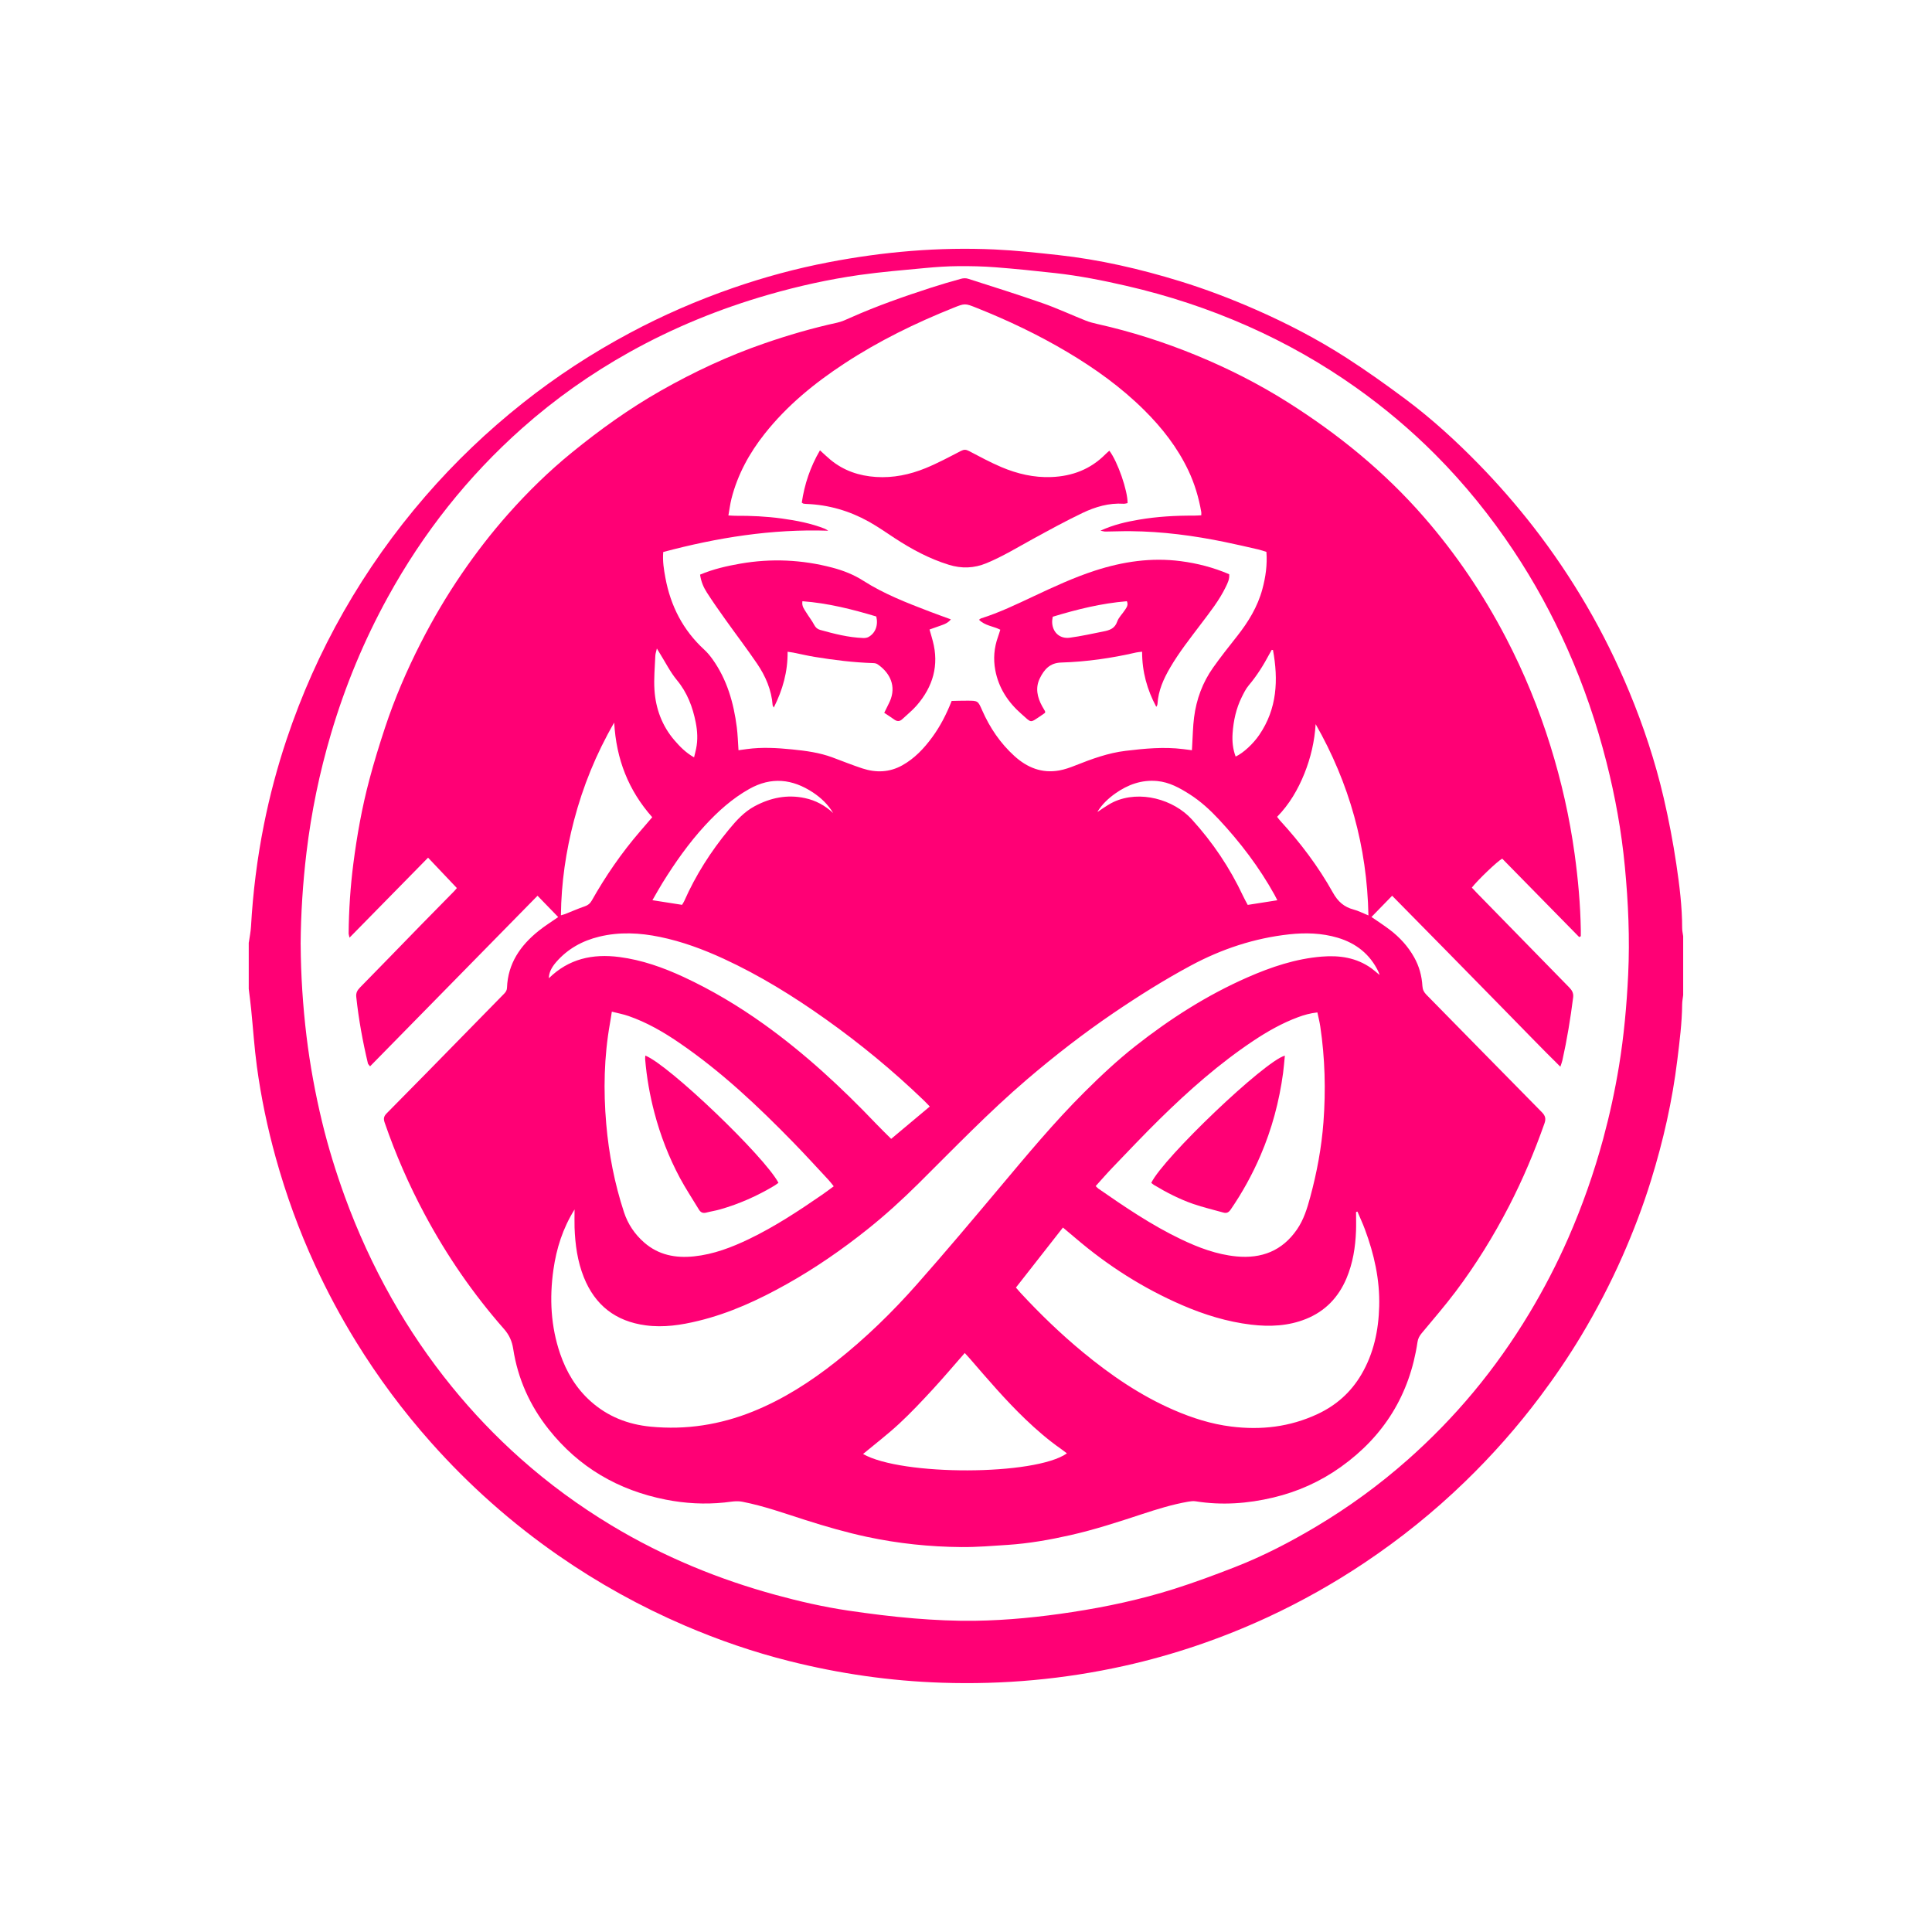 <?xml version="1.0" encoding="UTF-8"?>
<svg id="ARTWORK" xmlns="http://www.w3.org/2000/svg" viewBox="0 0 512 512">
  <defs>
    <style>
      .cls-1 {
        fill: #ff0075;
      }
    </style>
  </defs>
  <path class="cls-1" d="M65.94,249.78c.2-1.42.5-2.83.58-4.25.51-9.08,1.64-18.07,3.42-26.98,1.53-7.65,3.53-15.18,6.01-22.59,3.94-11.78,8.96-23.07,15.12-33.87,6.22-10.9,13.43-21.07,21.64-30.56,7.85-9.07,16.48-17.3,25.86-24.74,8.86-7.03,18.31-13.19,28.28-18.52,8.79-4.71,17.92-8.67,27.34-11.94,8.32-2.89,16.8-5.18,25.45-6.84,14.51-2.78,29.16-4.06,43.93-3.38,5.63.26,11.25.87,16.86,1.48,10.97,1.2,21.69,3.68,32.23,6.92,6.77,2.08,13.38,4.6,19.88,7.44,8.43,3.69,16.58,7.92,24.3,12.89,5.34,3.44,10.53,7.14,15.63,10.94,6.97,5.2,13.38,11.06,19.46,17.29,5.1,5.23,9.9,10.73,14.39,16.5,5.17,6.65,9.87,13.61,14.12,20.89,4.3,7.36,8.06,14.99,11.33,22.87,3.78,9.11,6.87,18.45,9.11,28.05,1.35,5.81,2.48,11.69,3.36,17.59.84,5.63,1.55,11.3,1.55,17.02,0,.7.18,1.41.27,2.11v15.62c-.1.82-.26,1.63-.27,2.45-.05,4.94-.68,9.82-1.28,14.71-1.32,10.85-3.73,21.46-6.96,31.89-2.12,6.87-4.69,13.59-7.59,20.17-3.2,7.25-6.86,14.26-10.93,21.05-3.34,5.55-6.97,10.9-10.87,16.09-6.06,8.08-12.72,15.62-19.97,22.63-8.21,7.95-17.08,15.09-26.58,21.44-8.16,5.46-16.68,10.26-25.58,14.39-12.24,5.67-24.93,10.01-38.1,12.94-15.91,3.54-32,5-48.31,4.46-13.73-.45-27.22-2.4-40.51-5.75-9.46-2.38-18.65-5.54-27.62-9.39-11.78-5.06-22.93-11.24-33.47-18.55-12.47-8.65-23.74-18.66-33.82-30-7.41-8.33-14.03-17.24-19.88-26.74-4.04-6.56-7.66-13.33-10.88-20.33-4.22-9.16-7.65-18.62-10.35-28.33-2.21-7.95-3.9-16.02-5.01-24.19-.68-5.04-1.01-10.13-1.52-15.2-.18-1.8-.42-3.6-.64-5.4,0-4.1,0-8.2,0-12.3ZM79.68,250.28c.05,8.14.57,16.25,1.55,24.34.93,7.65,2.32,15.2,4.12,22.67,1.62,6.72,3.67,13.32,6.03,19.83,3.4,9.32,7.52,18.31,12.4,26.95,4.66,8.25,9.99,16.07,15.97,23.43,5.53,6.8,11.56,13.12,18.1,18.95,7.5,6.68,15.57,12.6,24.17,17.78,6.88,4.15,14.04,7.76,21.45,10.86,7.2,3.02,14.58,5.52,22.11,7.58,6.3,1.72,12.66,3.18,19.12,4.14,5.85.86,11.73,1.61,17.62,2.09,5.34.44,10.72.69,16.08.62,8.64-.12,17.22-1,25.77-2.31,9.15-1.4,18.17-3.34,26.99-6.13,5.42-1.72,10.77-3.7,16.07-5.77,7.54-2.94,14.71-6.66,21.65-10.8,8.62-5.15,16.7-11.04,24.22-17.7,6.23-5.52,12.02-11.46,17.34-17.85,5.5-6.6,10.44-13.6,14.87-20.97,3.85-6.41,7.29-13.04,10.29-19.88,3.73-8.52,6.81-17.28,9.25-26.26,1.72-6.36,3.12-12.78,4.19-19.28,1.32-8.03,2.05-16.13,2.44-24.26.46-9.6.03-19.16-.88-28.69-.89-9.31-2.55-18.52-4.86-27.6-2.62-10.31-6.04-20.36-10.37-30.08-4.03-9.07-8.77-17.75-14.27-26.02-6.09-9.15-12.96-17.66-20.72-25.45-6.49-6.52-13.51-12.43-21.02-17.76-9.01-6.39-18.58-11.81-28.67-16.28-10.39-4.61-21.15-8.14-32.24-10.69-6.2-1.43-12.44-2.66-18.77-3.37-5.28-.59-10.56-1.13-15.85-1.54-3.31-.26-6.64-.33-9.95-.3-2.87.02-5.75.22-8.62.49-5.84.55-11.69,1.03-17.49,1.85-8.16,1.16-16.22,2.95-24.14,5.23-12.86,3.7-25.18,8.72-36.87,15.25-10.18,5.69-19.66,12.38-28.38,20.12-14.46,12.84-26.26,27.8-35.58,44.74-6.35,11.53-11.35,23.62-15.08,36.23-3.05,10.31-5.22,20.8-6.5,31.48-.97,8.09-1.49,16.2-1.55,24.35Z"/>
  <path class="cls-1" d="M418.47,248.3c-6.8-6.93-13.6-13.85-20.37-20.75-1.27.67-6.48,5.66-8.05,7.68.43.46.86.94,1.32,1.4,8.16,8.36,16.32,16.71,24.5,25.06.73.75,1.17,1.5,1.03,2.63-.71,5.6-1.62,11.16-2.85,16.67-.1.46-.28.91-.54,1.7-5.2-5.11-10.03-10.17-14.94-15.15-4.97-5.05-9.91-10.12-14.88-15.17-4.92-5.01-9.85-10-14.76-14.99-1.88,1.93-3.68,3.78-5.48,5.63,1.56,1.08,3.28,2.18,4.89,3.41,2.62,2,4.81,4.39,6.43,7.29,1.33,2.37,2.02,4.91,2.18,7.59.06.96.39,1.63,1.05,2.3,10.21,10.38,20.39,20.8,30.62,31.16.91.93,1.11,1.71.69,2.92-2.65,7.53-5.74,14.85-9.4,21.95-4.1,7.94-8.78,15.51-14.14,22.64-2.86,3.8-5.98,7.4-9.02,11.06-.58.7-.96,1.39-1.1,2.33-2.07,13.92-8.88,24.94-20.33,33.11-5.43,3.87-11.41,6.55-17.88,8.09-6.79,1.62-13.66,2.11-20.59,1-.64-.1-1.32-.01-1.97.1-4.21.73-8.27,2-12.32,3.33-6.25,2.06-12.51,4.1-18.94,5.55-5.45,1.23-10.96,2.2-16.54,2.57-4.09.27-8.18.61-12.27.58-8.43-.06-16.79-.94-25.04-2.7-5.52-1.18-10.93-2.75-16.31-4.46-5.53-1.77-10.99-3.73-16.72-4.85-1.66-.32-3.2.04-4.77.2-5.23.54-10.39.25-15.53-.76-12.59-2.48-23.04-8.56-31.04-18.65-4.98-6.27-8.18-13.39-9.4-21.32-.32-2.04-1.05-3.67-2.43-5.25-8.18-9.3-15.16-19.44-21.01-30.37-4.19-7.82-7.72-15.92-10.61-24.3-.35-1-.3-1.65.51-2.47,7.21-7.27,14.36-14.59,21.52-21.9,3.21-3.28,6.41-6.57,9.64-9.84.45-.46.72-.92.74-1.58.24-6.41,3.54-11.16,8.34-15.02,1.67-1.35,3.51-2.48,5.23-3.69-1.78-1.84-3.57-3.68-5.48-5.65-14.77,15.04-29.53,30.08-44.38,45.21-.28-.37-.51-.55-.57-.77-1.38-5.82-2.46-11.69-3.09-17.64-.11-1.05.27-1.74.98-2.47,5.35-5.44,10.66-10.93,15.99-16.4,2.98-3.05,5.98-6.08,8.96-9.12.3-.31.56-.65.73-.85-2.54-2.68-5-5.27-7.63-8.05-6.95,7.08-13.78,14.03-20.82,21.2-.12-.59-.23-.88-.23-1.17.06-6.15.46-12.27,1.24-18.38.97-7.53,2.3-14.98,4.25-22.31,1.23-4.65,2.65-9.25,4.16-13.82,2.54-7.68,5.73-15.1,9.4-22.3,3.27-6.42,6.91-12.61,10.98-18.55,3.76-5.49,7.81-10.73,12.22-15.71,5.22-5.89,10.83-11.38,16.94-16.35,7.43-6.05,15.21-11.63,23.55-16.37,8.77-4.98,17.88-9.24,27.43-12.53,6.33-2.19,12.75-4.06,19.3-5.49,1.23-.27,2.4-.82,3.56-1.34,6.93-3.09,14.08-5.59,21.3-7.93,2.63-.85,5.28-1.63,7.95-2.36.6-.17,1.34-.2,1.92,0,6.58,2.11,13.18,4.18,19.7,6.46,3.86,1.35,7.58,3.09,11.38,4.6,1.02.41,2.1.69,3.18.93,8.98,2.01,17.71,4.81,26.22,8.31,8.41,3.46,16.5,7.56,24.18,12.41,13.41,8.47,25.61,18.39,36.06,30.38,8.55,9.81,15.77,20.52,21.78,32.05,4.79,9.19,8.71,18.76,11.79,28.66,2.91,9.36,5.07,18.91,6.41,28.63.92,6.69,1.53,13.41,1.64,20.17,0,.54,0,1.09,0,1.63-.15.07-.3.15-.44.22ZM195.68,198.82c.87-.12,1.57-.21,2.28-.31,3.98-.54,7.96-.31,11.93.09,3.63.36,7.26.84,10.71,2.12,2.64.98,5.26,2.04,7.94,2.92,3.62,1.18,7.17,1.08,10.59-.83,3.27-1.83,5.74-4.47,7.92-7.44,2.14-2.92,3.77-6.11,5.15-9.61,1.36-.03,2.74-.08,4.11-.07,2.88,0,2.86.03,3.98,2.57,2.03,4.61,4.8,8.71,8.55,12.11,3.38,3.06,7.27,4.64,11.87,3.81,1.45-.26,2.88-.77,4.26-1.32,4.33-1.72,8.67-3.32,13.34-3.88,5.07-.61,10.13-1.1,15.23-.46.75.09,1.5.19,2.33.3.03-.51.05-.88.07-1.26.16-2.48.18-4.98.5-7.44.61-4.79,2.25-9.25,5.05-13.2,2.01-2.84,4.18-5.57,6.34-8.31,2.97-3.77,5.45-7.79,6.71-12.48.87-3.22,1.33-6.48,1.07-9.87-.75-.23-1.42-.48-2.12-.64-2.96-.68-5.93-1.37-8.9-1.98-8.25-1.7-16.58-2.8-25.02-2.87-2.21-.02-4.43.08-6.64.1-.32,0-.65-.11-1.3-.23,3.49-1.6,6.82-2.34,10.2-2.92,4.82-.82,9.67-1.1,14.55-1.07.64,0,1.27-.06,1.97-.09,0-.41.03-.63,0-.84-.66-3.83-1.76-7.53-3.43-11.05-2.89-6.08-6.96-11.29-11.7-15.99-6.09-6.04-13-11-20.35-15.37-7.67-4.56-15.7-8.39-23.99-11.69-3.15-1.26-3.15-1.27-6.27-.02-10.03,4.02-19.71,8.75-28.77,14.69-7.96,5.21-15.27,11.17-21.21,18.68-4.06,5.13-7.15,10.78-8.78,17.16-.36,1.42-.53,2.88-.82,4.47.8.04,1.34.09,1.88.09,4.1-.03,8.19.16,12.26.72,3.9.54,7.75,1.27,11.43,2.72.32.13.59.35.89.52-14.96-.51-29.45,1.83-43.73,5.64-.2,2.46.17,4.64.57,6.82,1.38,7.47,4.67,13.89,10.3,19.06.81.74,1.53,1.61,2.17,2.5,3.87,5.41,5.63,11.59,6.46,18.08.25,1.96.3,3.95.45,6.08ZM152.24,320.56c-3.09,4.96-4.78,10.28-5.58,15.93-1.07,7.57-.7,15.02,1.79,22.29,1.66,4.83,4.22,9.13,8.07,12.57,4.53,4.05,9.88,6.15,15.91,6.73,9.39.91,18.42-.51,27.14-4.03,8.02-3.24,15.22-7.86,21.98-13.21,7.79-6.16,14.9-13.07,21.46-20.5,7.4-8.37,14.6-16.93,21.79-25.49,7.3-8.69,14.53-17.42,22.59-25.44,4.32-4.3,8.76-8.46,13.55-12.23,9.17-7.21,18.93-13.46,29.64-18.16,6.31-2.77,12.8-4.95,19.72-5.51,4.69-.38,9.17.27,13.12,3.09.66.47,1.25,1.02,2.19,1.79-.2-.55-.25-.75-.34-.93-2.24-4.6-5.9-7.5-10.77-8.95-4.21-1.25-8.53-1.37-12.84-.9-9.24,1.01-17.93,3.89-26.09,8.28-7.07,3.8-13.86,8.07-20.5,12.58-7.97,5.42-15.57,11.32-22.9,17.58-10.11,8.64-19.31,18.23-28.73,27.57-4.33,4.29-8.82,8.39-13.59,12.19-6.76,5.39-13.85,10.29-21.4,14.52-7.41,4.15-15.07,7.7-23.37,9.71-4.59,1.12-9.22,1.83-13.97,1.19-7.96-1.06-13.43-5.32-16.4-12.76-1.68-4.21-2.29-8.64-2.45-13.15-.05-1.59,0-3.18,0-4.78ZM359.73,321.08c-.12.04-.24.08-.36.12,0,1.66.05,3.32-.01,4.97-.16,4.34-.83,8.58-2.53,12.61-2.12,5.02-5.62,8.7-10.71,10.75-4.69,1.89-9.59,2.11-14.54,1.52-6.36-.76-12.43-2.64-18.29-5.17-10.33-4.47-19.72-10.46-28.27-17.77-1.07-.92-2.16-1.82-3.33-2.8-4.23,5.4-8.33,10.64-12.46,15.91.51.58.86,1.01,1.23,1.41,5.16,5.57,10.61,10.83,16.46,15.67,7.41,6.12,15.28,11.52,24.13,15.36,4.89,2.12,9.92,3.73,15.24,4.39,7.92.99,15.53.11,22.83-3.29,4.98-2.32,8.86-5.77,11.64-10.48,3.29-5.59,4.58-11.72,4.74-18.1.19-7.06-1.34-13.84-3.8-20.43-.59-1.59-1.31-3.12-1.97-4.68ZM162.14,268.11c-.19,1.18-.32,2.15-.5,3.12-1.57,8.83-1.75,17.72-.98,26.64.69,7.97,2.21,15.77,4.7,23.37,1.04,3.17,2.86,5.86,5.37,8.05,3.8,3.32,8.31,4.17,13.19,3.66,5.19-.54,9.98-2.38,14.64-4.62,6.8-3.28,13.08-7.42,19.28-11.69,1.03-.71,2.03-1.47,3.11-2.26-.52-.64-.91-1.18-1.36-1.66-3.1-3.32-6.15-6.68-9.32-9.93-9.4-9.65-19.17-18.87-30.34-26.49-4.17-2.85-8.53-5.36-13.32-7.03-1.39-.49-2.86-.76-4.47-1.17ZM290.36,314.32c.32.3.49.52.71.67,7.05,4.89,14.14,9.71,21.9,13.42,4.66,2.23,9.46,4.04,14.66,4.55,6.71.65,12.18-1.47,16.09-7.15,1.79-2.6,2.69-5.56,3.5-8.55,1.77-6.52,3-13.13,3.51-19.89.63-8.48.41-16.92-.84-25.33-.18-1.23-.5-2.45-.77-3.74-1.89.21-3.53.67-5.14,1.27-4.22,1.57-8.12,3.78-11.85,6.27-9.01,6.01-17.09,13.15-24.79,20.72-4.26,4.19-8.36,8.53-12.5,12.84-1.53,1.59-2.96,3.26-4.48,4.93ZM246.39,293.23c-.64-.66-1.15-1.22-1.7-1.74-8.07-7.76-16.68-14.86-25.81-21.35-8.58-6.1-17.5-11.63-27.08-16.05-5.43-2.5-11.02-4.58-16.9-5.79-5.37-1.11-10.74-1.38-16.12-.07-4.48,1.09-8.33,3.22-11.38,6.72-1.32,1.51-1.94,2.9-1.95,4.3,5.25-5.16,11.6-6.55,18.67-5.63,5.99.78,11.6,2.77,17.04,5.29,7.49,3.48,14.55,7.7,21.28,12.51,10.84,7.76,20.56,16.77,29.75,26.4,1.28,1.34,2.62,2.64,3.98,3.99,3.43-2.87,6.77-5.67,10.23-8.57ZM282.74,385.16c-.55-.42-1.06-.83-1.59-1.2-3.36-2.35-6.46-5.03-9.42-7.87-5.24-5.02-9.95-10.54-14.69-16.02-.42-.49-.87-.95-1.37-1.51-2.89,3.29-5.6,6.51-8.44,9.59-2.89,3.13-5.81,6.25-8.93,9.14-3.05,2.83-6.37,5.36-9.58,8.03,10.2,5.85,45.62,5.78,54.02-.16ZM162.77,191.49c-4.84,8.38-8.29,16.94-10.65,25.92-2.15,8.19-3.38,16.52-3.47,25.16.52-.16.83-.23,1.12-.34,1.75-.69,3.46-1.45,5.24-2.06.85-.29,1.38-.75,1.82-1.52,3.65-6.46,7.84-12.56,12.68-18.19,1.11-1.29,2.22-2.58,3.34-3.89-6.29-7.09-9.54-15.34-10.08-25.08ZM348.66,191.88c-.28,4.58-1.3,8.93-2.98,13.12-1.7,4.23-3.98,8.14-7.23,11.47.31.4.53.72.78.99,5.37,5.85,10.14,12.17,14.01,19.1,1.32,2.37,2.95,3.81,5.49,4.48,1.26.33,2.44.96,3.92,1.56-.36-18.26-5.07-35.06-14-50.72ZM338.5,238.57c-.3-.59-.49-.99-.7-1.37-4.07-7.35-9.12-13.98-14.84-20.11-2.31-2.47-4.8-4.75-7.66-6.58-2.67-1.7-5.43-3.24-8.67-3.53-4.11-.37-7.74.95-11.05,3.29-1.88,1.33-3.55,2.9-4.77,4.9.49-.24.89-.6,1.34-.88.98-.62,1.94-1.29,2.98-1.77,6.97-3.22,15.9-.65,20.7,4.61,5.55,6.09,10.1,12.86,13.6,20.33.37.78.8,1.54,1.23,2.35,2.63-.41,5.13-.8,7.84-1.23ZM172.88,238.56c2.89.45,5.39.84,7.87,1.23.25-.43.45-.7.58-1,3.04-6.88,7.05-13.15,11.82-18.94,1.98-2.4,4.05-4.7,6.85-6.2,4.19-2.24,8.59-3.16,13.3-2.15,2.86.61,5.35,1.96,7.5,3.97-1.35-2.27-3.21-4.04-5.37-5.47-5.44-3.58-11.02-4.21-16.88-.91-4.5,2.53-8.26,5.91-11.72,9.67-4.29,4.66-7.91,9.82-11.24,15.18-.89,1.44-1.71,2.92-2.68,4.6ZM183.93,200.73c.23-.96.41-1.64.55-2.33.48-2.32.35-4.64-.1-6.93-.81-4.11-2.24-7.91-4.99-11.23-1.78-2.15-3.05-4.73-4.54-7.11-.22-.35-.43-.7-.77-1.27-.18.81-.38,1.34-.41,1.88-.12,3.03-.43,6.09-.23,9.1.33,4.96,2,9.51,5.29,13.34,1.44,1.67,2.97,3.26,5.21,4.54ZM337.36,172.26c-.11-.01-.23-.02-.34-.04-.19.33-.38.66-.56,1-1.58,2.98-3.35,5.83-5.54,8.42-.77.91-1.31,2.04-1.85,3.12-1.49,3.01-2.19,6.25-2.42,9.58-.14,2.09.05,4.16.81,6.16,2.06-.96,4.67-3.41,6.25-5.73,4.76-6.96,5.09-14.6,3.64-22.53Z"/>
  <path class="cls-1" d="M293.99,119.45c2.2,2.86,4.88,10.62,4.83,13.88-.34.06-.7.19-1.05.17-3.88-.26-7.5.82-10.9,2.44-4.44,2.12-8.75,4.49-13.07,6.85-4.08,2.23-8.03,4.66-12.35,6.45-3.33,1.38-6.61,1.49-10.04.42-5.13-1.59-9.78-4.09-14.25-7.01-2.31-1.51-4.58-3.11-6.99-4.45-5.11-2.83-10.59-4.43-16.45-4.65-.28-.01-.55-.04-.82-.09-.1-.02-.19-.11-.42-.26.71-4.84,2.24-9.45,4.82-13.86,1,.9,1.86,1.74,2.78,2.5,3.49,2.89,7.58,4.27,12.06,4.56,4.56.3,8.96-.62,13.14-2.33,3.21-1.31,6.29-2.97,9.38-4.57.8-.41,1.34-.39,2.12.02,2.84,1.49,5.67,3.02,8.61,4.27,4.21,1.78,8.62,2.82,13.25,2.63,5.53-.22,10.37-2.06,14.31-6.04.31-.31.64-.59,1.06-.96Z"/>
  <path class="cls-1" d="M325.75,152.18c.12,1.32-.41,2.31-.88,3.3-1.74,3.62-4.23,6.74-6.63,9.92-2.83,3.75-5.75,7.44-8.13,11.51-1.75,2.99-3.15,6.09-3.36,9.62-.02.26-.11.51-.33.78-2.42-4.52-3.76-9.31-3.75-14.6-.63.08-1.12.1-1.59.21-6.54,1.51-13.17,2.46-19.87,2.66-3,.09-4.5,1.87-5.63,4.15-1.26,2.54-.7,5.07.62,7.46.24.44.51.85.75,1.29.05.08,0,.21,0,.43-.3.21-.65.46-1.01.7-3.11,2.09-2.47,2.03-5.25-.4-3.54-3.1-6.05-6.9-6.93-11.61-.56-2.99-.32-5.95.72-8.83.22-.61.4-1.24.61-1.89-1.87-.95-4.05-1.04-5.64-2.64.25-.17.4-.33.59-.38,4.82-1.52,9.35-3.71,13.9-5.85,5.31-2.49,10.62-4.96,16.21-6.78,7.41-2.41,14.96-3.53,22.74-2.52,4.4.57,8.67,1.67,12.85,3.46ZM278.99,163.44c-.07.51-.15.84-.16,1.16-.06,2.81,1.9,4.77,4.67,4.4,3-.4,5.96-1.07,8.93-1.66,1.59-.31,3-.75,3.64-2.61.4-1.15,1.42-2.08,2.1-3.15.4-.62.9-1.26.46-2.25-6.72.55-13.16,2.14-19.64,4.11Z"/>
  <path class="cls-1" d="M185.51,152.29c3.54-1.49,7.09-2.29,10.69-2.92,8.19-1.42,16.31-1.06,24.34,1.05,2.89.76,5.68,1.84,8.22,3.47,5.49,3.51,11.52,5.85,17.56,8.16,1.84.7,3.7,1.37,5.67,2.09-.79.99-1.77,1.31-2.75,1.66-.94.33-1.87.66-2.91,1.03.3,1.03.6,2.01.86,3.01,1.73,6.48.05,12.14-4.24,17.1-1.15,1.33-2.55,2.44-3.84,3.65-.66.62-1.34.65-2.09.12-.85-.61-1.73-1.17-2.69-1.81.22-.44.41-.81.59-1.19.4-.85.87-1.67,1.18-2.56,1.39-4.07-.82-7.29-3.57-9.13-.3-.2-.72-.28-1.1-.29-5.21-.16-10.36-.8-15.5-1.64-1.91-.31-3.79-.76-5.69-1.14-.42-.08-.85-.13-1.52-.23.06,5.26-1.28,10.06-3.66,14.79-.17-.33-.29-.46-.3-.59-.3-4.09-1.88-7.74-4.14-11.06-2.67-3.93-5.56-7.71-8.32-11.59-1.7-2.38-3.39-4.78-4.97-7.24-.89-1.38-1.55-2.91-1.8-4.73ZM232.24,163.38c-6.34-1.9-12.82-3.55-19.59-4.05-.22,1.34.49,2.11.98,2.93.68,1.13,1.53,2.17,2.14,3.34.38.72.87,1.13,1.58,1.33,3.73,1.04,7.48,2,11.37,2.15.47.02,1.02-.04,1.42-.26,1.83-1,2.65-3.08,2.09-5.43Z"/>
  <path class="cls-1" d="M171.02,279.74c6.25,2.47,31.62,26.76,35.28,33.72-.38.27-.76.57-1.17.81-4.49,2.68-9.23,4.78-14.25,6.22-1.22.35-2.48.54-3.71.86-.89.23-1.48-.03-1.95-.8-1.68-2.8-3.5-5.52-5.04-8.39-2.93-5.48-5.17-11.25-6.75-17.27-1.23-4.66-2.06-9.4-2.46-14.21-.02-.27.03-.54.05-.95Z"/>
  <path class="cls-1" d="M305.1,313.46c3.26-6.7,29.99-32.21,35.4-33.71-.16,1.6-.27,3.12-.47,4.62-1.02,7.54-2.97,14.83-5.98,21.83-2.17,5.04-4.8,9.82-7.91,14.35-.52.75-1.06,1.04-1.94.79-2.65-.76-5.35-1.37-7.95-2.27-3.66-1.27-7.11-3.04-10.43-5.04-.23-.14-.43-.33-.72-.56Z"/>
</svg>